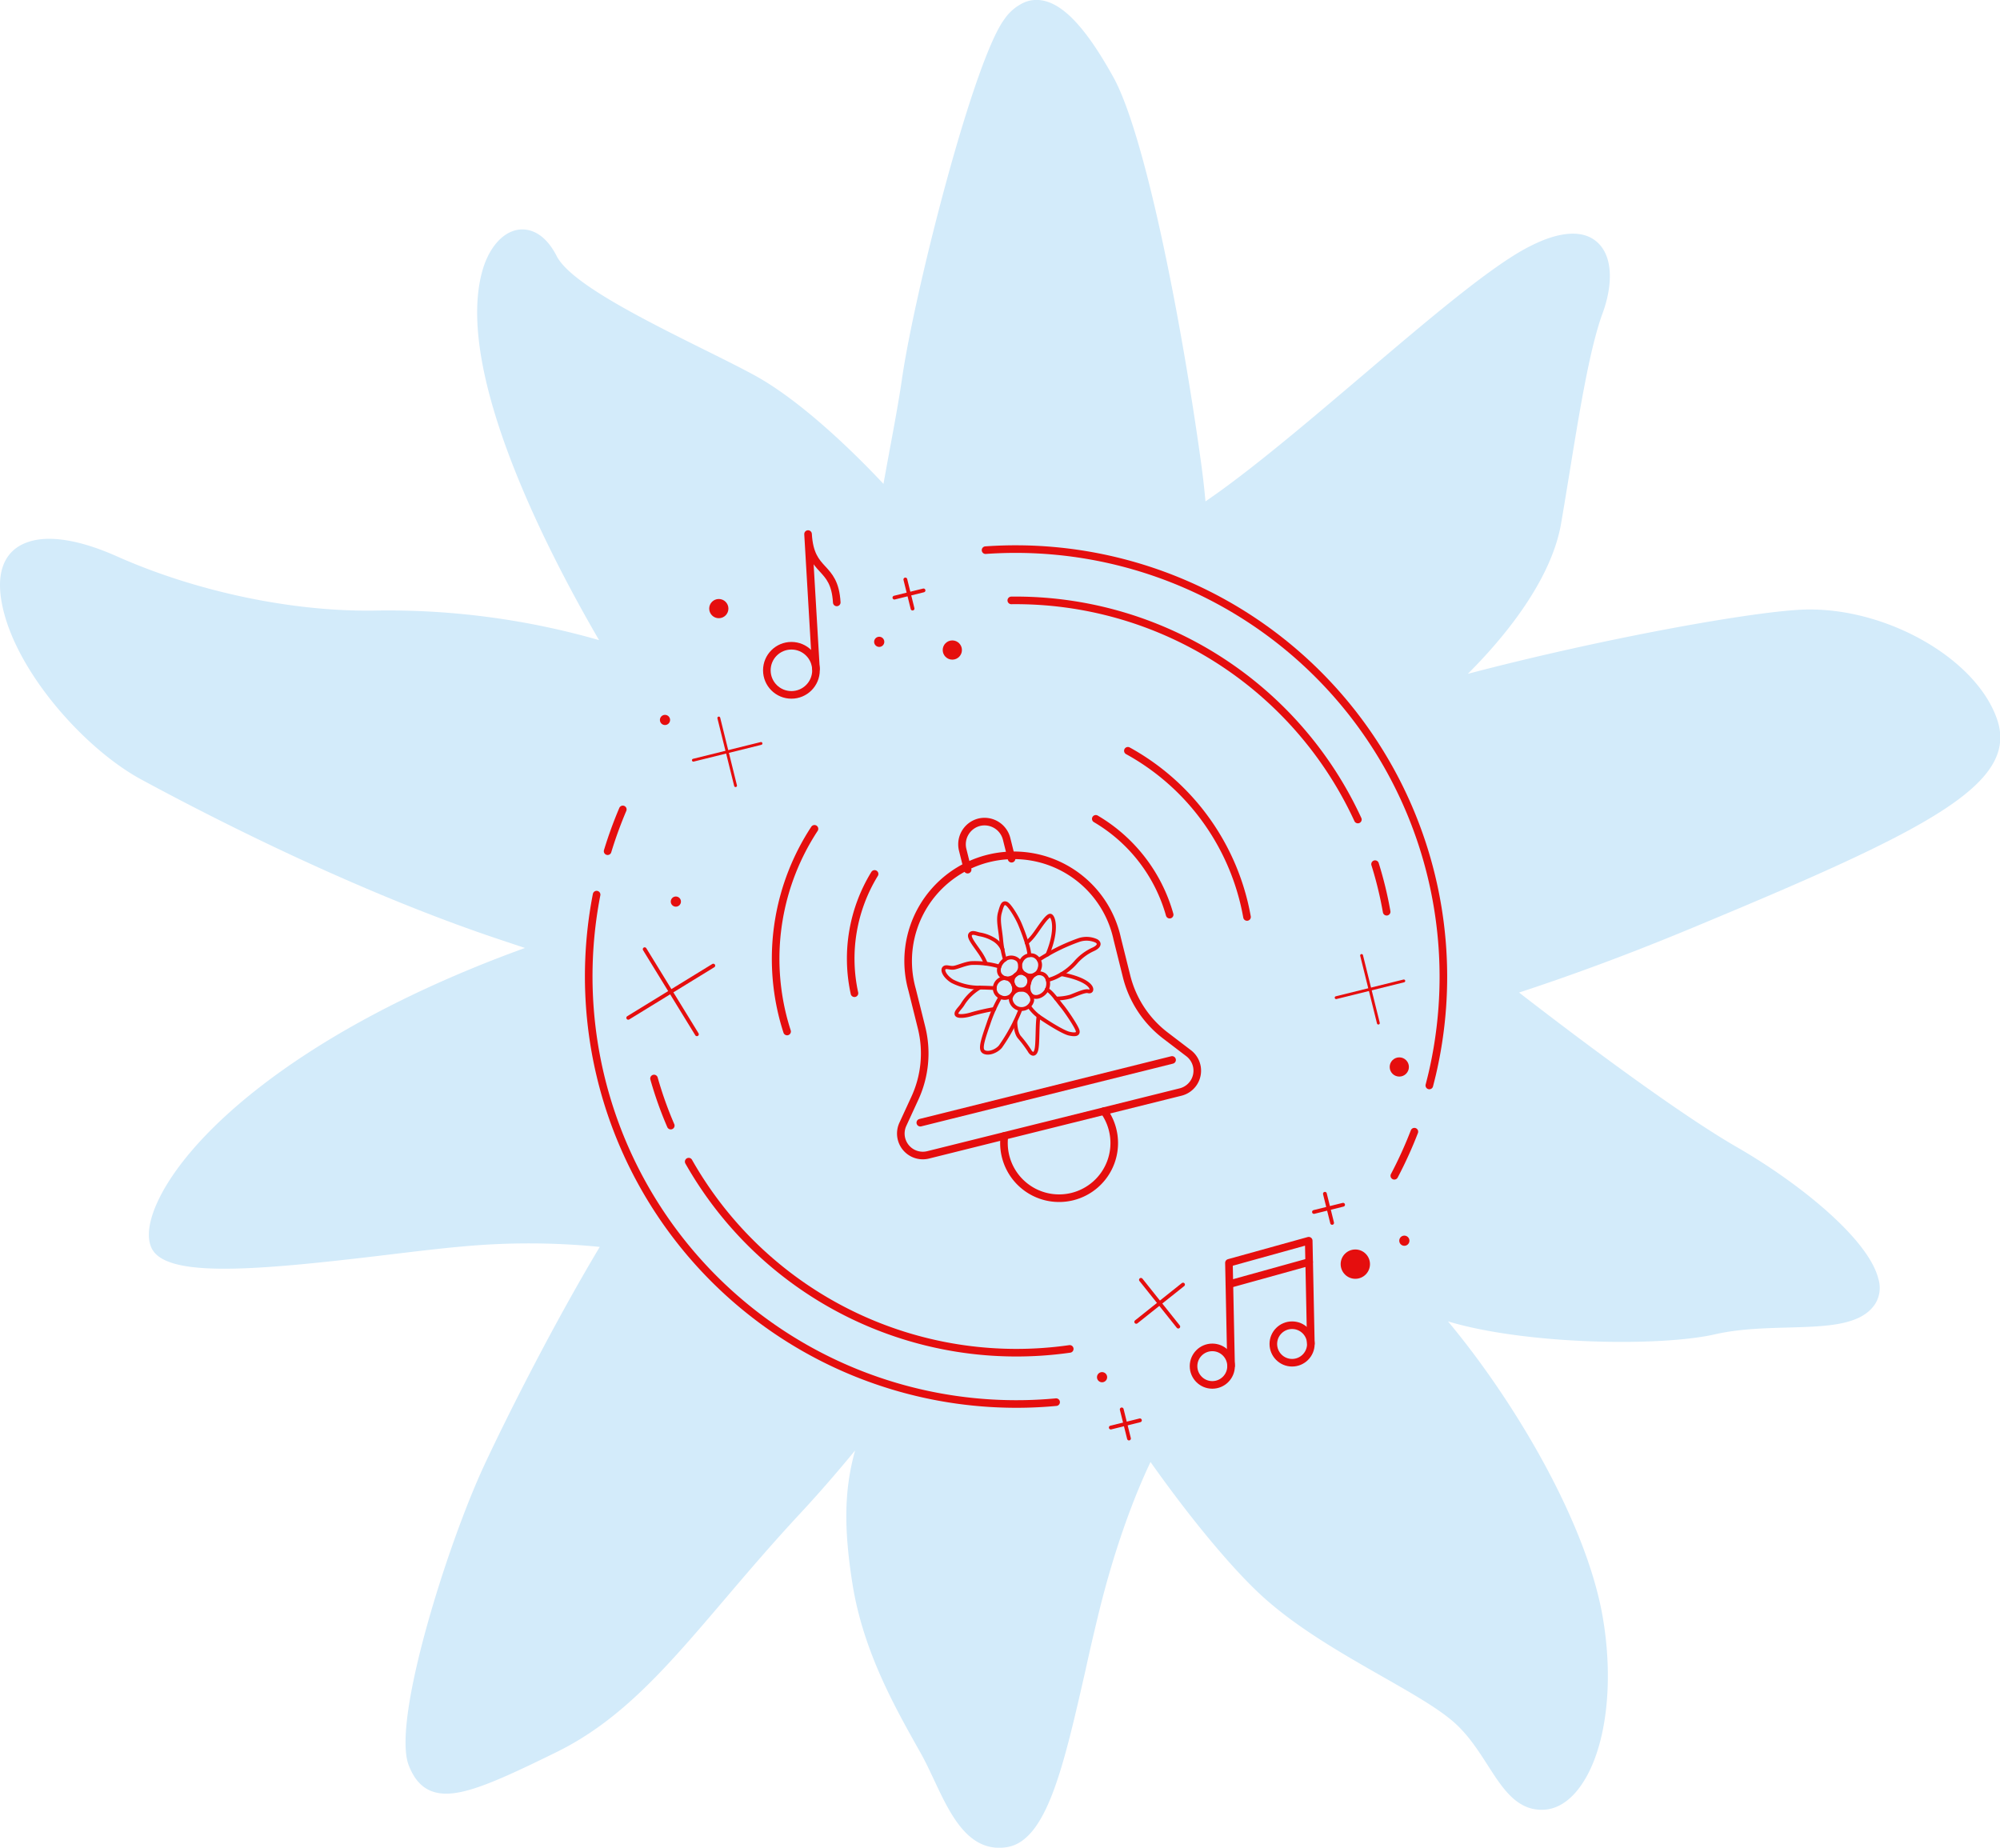 <?xml version="1.0" encoding="UTF-8"?> <svg xmlns="http://www.w3.org/2000/svg" viewBox="0 0 526.65 486.56"><defs><style>.cls-1{fill:#d3ebfa;}.cls-2{fill:#e50e0e;}.cls-3,.cls-4,.cls-5{fill:none;stroke:#e50e0e;stroke-linecap:round;stroke-linejoin:round;}.cls-3{stroke-width:0.75px;}.cls-5{stroke-width:2px;}</style></defs><g id="Ebene_2" data-name="Ebene 2"><g id="Ebene_1-2" data-name="Ebene 1"><path class="cls-1" d="M41,317.58c-1.94,4.63-2.32,8.45-1.09,11.06,3.82,8.11,28.37,5.83,62.63,1.72,7.11-.86,13.82-1.66,19.14-2.12a188.47,188.47,0,0,1,36.25.1c-12.74,21.31-24.83,45.5-30.43,57.53-9.66,20.74-24.37,67.26-19.88,78.95,1.36,3.54,3.3,5.77,5.95,6.81,6.07,2.38,15.14-1.49,33-10.27,17.19-8.45,29.14-22.48,44.28-40.25,5.84-6.86,12.45-14.62,20-22.73,5.24-5.65,10-11.19,14.32-16.44-2.87,10.3-3,20.32-.76,34.71,2.71,17.69,11,32.41,17,43.15l1.06,1.88c1.22,2.18,2.39,4.67,3.52,7.08,4.23,9,9,19.22,19.14,17.64,10.56-1.66,15-21.55,20.74-46.73,1-4.63,2.12-9.41,3.26-14.14,5.11-21.18,11.18-35,13.83-40.55,10.29,14.57,21.3,27.9,29.29,35.22,9.23,8.44,21.19,15.25,31.75,21.27,7.62,4.34,14.21,8.1,18.43,11.67,3.94,3.33,6.67,7.57,9.32,11.68,4,6.27,7.84,12.2,15,11.71,3.18-.22,6.22-2.06,8.79-5.33,7.11-9,9.67-26.8,6.52-45.25-4.2-24.66-22.92-56.6-40.77-78,20.28,6.12,55.76,6.73,70.34,3.4,6.21-1.42,12.82-1.6,19.22-1.78,10.36-.29,19.32-.54,23-6.33a8,8,0,0,0,.78-6.46c-2.63-10.63-21.12-25.42-37.19-34.67-17.65-10.16-48.23-33.61-57.43-40.75,12.79-4.19,27.77-9.63,44.75-16.67,62.26-25.84,87-38.07,81.13-55.26-5.48-16-29.09-29.46-50.54-28.92-12.71.32-52.67,7.42-88.84,16.93,7.9-7.85,21.84-23.62,24.58-39.66.79-4.6,1.54-9.21,2.28-13.75,2.72-16.7,5.3-32.47,8.67-41.65,2.33-6.32,3.16-14.55-1.51-18.66-2.24-2-6.4-3.45-13.91-.57a44.87,44.87,0,0,0-4.33,2c-9.84,5.12-26.19,19-43.5,33.72-14.6,12.4-29.65,25.19-41.36,33.16q-.42-4.75-1.12-9.9c-5.3-38.43-14.8-86.68-23.13-101.8C285.71,6.86,279.48.42,273.51,0a8.36,8.36,0,0,0-3.57.54,12.64,12.64,0,0,0-5.47,4.53c-8.25,11.15-23.74,72.15-27,95-.78,5.36-1.93,11.59-3.16,18.19-.55,3-1.12,6.07-1.67,9.16-5.87-6.28-20.94-21.59-34.28-28.77-3.85-2.08-8.46-4.37-13.34-6.79-15.5-7.72-34.79-17.32-38.42-24.41-3.37-6.58-7.56-7.22-9.76-7a7.17,7.17,0,0,0-2,.48c-3.37,1.29-6.23,5-7.73,10.07-7.74,26.46,17.14,74.37,30.64,97.56a201.52,201.52,0,0,0-59.23-7.78c-21.59.33-46.89-5-67.69-14.26-10.1-4.5-18.39-5.74-23.86-3.64A11.17,11.17,0,0,0,4,144.51C.36,147.42-.8,152.34.54,159.14c3.49,17.62,21.72,38,36.55,46.06C70,223,103.2,237.87,130.65,247.09c2.67.9,5.18,1.73,7.59,2.53-2.08.76-4.14,1.52-6.15,2.29C76.51,273.24,48.31,300.2,41,317.58Z"></path><circle class="cls-2" cx="189.28" cy="160.26" r="2.53"></circle><circle class="cls-2" cx="368.47" cy="280.96" r="2.53"></circle><circle class="cls-2" cx="250.77" cy="171.17" r="2.53"></circle><circle class="cls-2" cx="290.2" cy="362.65" r="1.34"></circle><circle class="cls-2" cx="175.11" cy="189.58" r="1.34"></circle><circle class="cls-2" cx="177.97" cy="237.41" r="1.34"></circle><circle class="cls-2" cx="231.52" cy="169.01" r="1.34"></circle><circle class="cls-2" cx="369.8" cy="326.71" r="1.34"></circle><circle class="cls-2" cx="356.89" cy="332.88" r="3.86"></circle><line class="cls-3" x1="200.39" y1="195.77" x2="182.58" y2="200.18"></line><line class="cls-3" x1="193.69" y1="206.88" x2="189.28" y2="189.07"></line><line class="cls-3" x1="369.66" y1="258.3" x2="351.84" y2="262.71"></line><line class="cls-3" x1="362.96" y1="269.41" x2="358.54" y2="251.6"></line><line class="cls-4" x1="300.44" y1="337.01" x2="310.27" y2="349.33"></line><line class="cls-4" x1="311.52" y1="338.26" x2="299.2" y2="348.08"></line><line class="cls-4" x1="300.17" y1="374.01" x2="292.5" y2="375.91"></line><line class="cls-4" x1="297.29" y1="378.8" x2="295.38" y2="371.13"></line><line class="cls-4" x1="243.19" y1="155.47" x2="235.52" y2="157.37"></line><line class="cls-4" x1="240.3" y1="160.26" x2="238.4" y2="152.59"></line><line class="cls-4" x1="353.67" y1="317.24" x2="346" y2="319.14"></line><line class="cls-4" x1="350.78" y1="322.02" x2="348.88" y2="314.35"></line><line class="cls-4" x1="169.76" y1="249.95" x2="183.51" y2="272.35"></line><line class="cls-4" x1="187.83" y1="254.27" x2="165.43" y2="268.02"></line><path class="cls-5" d="M176.63,296.4a99.23,99.23,0,0,1-4.41-12.4"></path><path class="cls-5" d="M281.69,355.2a99.17,99.17,0,0,1-100.34-49.31"></path><path class="cls-5" d="M362.09,227.55a100,100,0,0,1,3.05,12.53"></path><path class="cls-5" d="M266.3,158.1a99.24,99.24,0,0,1,91.26,57.7"></path><path class="cls-5" d="M160,224.14a110.84,110.84,0,0,1,4-11"></path><path class="cls-5" d="M278.1,369.22a112.61,112.61,0,0,1-121-133.64"></path><path class="cls-5" d="M372.44,298a109.83,109.83,0,0,1-5.28,11.61"></path><path class="cls-5" d="M259.52,144.87A112.63,112.63,0,0,1,377.14,282.78c-.24,1-.49,2-.76,3.05"></path><circle class="cls-5" cx="208.4" cy="176.51" r="6.47"></circle><path class="cls-5" d="M220.34,158.63c-.6-10.25-6.94-7.32-7.56-18l2.08,35.46"></path><circle class="cls-5" cx="319.23" cy="359.74" r="4.94"></circle><circle class="cls-5" cx="340.24" cy="353.9" r="4.94"></circle><polyline class="cls-5" points="345.18 353.8 344.62 326.71 323.61 332.54 324.17 359.63"></polyline><line class="cls-5" x1="344.73" y1="332.32" x2="323.72" y2="338.15"></line><path class="cls-5" d="M310.87,287.56A5.79,5.79,0,0,0,313,277.34l-6.07-4.63a28.14,28.14,0,0,1-10.27-15.6l-2.47-9.92a27.84,27.84,0,1,0-54,13.46l2.47,9.92a28.15,28.15,0,0,1-1.74,18.59l-3.2,6.95a5.79,5.79,0,0,0,6.66,8Z"></path><path class="cls-5" d="M290.72,292.58a14.52,14.52,0,1,1-26.23,6.54"></path><line class="cls-5" x1="242.34" y1="295.63" x2="308.64" y2="279.11"></line><path class="cls-5" d="M254.8,229l-1.31-5.26a6,6,0,0,1,4.34-7.22h0a6,6,0,0,1,7.23,4.34l1.31,5.26"></path><path class="cls-5" d="M288.55,215.62A42.67,42.67,0,0,1,308,240.85"></path><path class="cls-5" d="M230.3,230.13A42.67,42.67,0,0,0,225,261.54"></path><path class="cls-5" d="M214.47,218.25a62.39,62.39,0,0,0-8.36,49.37c.34,1.36.73,2.7,1.15,4"></path><path class="cls-5" d="M328.37,241.46c-.25-1.36-.53-2.73-.87-4.09A62.39,62.39,0,0,0,297,197.7"></path><path class="cls-4" d="M261.8,265.7a57.19,57.19,0,0,0-5.75,1.29c-1.84.61-4,.81-4.18.08s1.1-1.65,1.75-2.82a13.1,13.1,0,0,1,4.37-4.19"></path><path class="cls-4" d="M267.38,269s-.07,2.68,1,4.06a31.31,31.31,0,0,1,2.72,3.61c.47.88,1.39,1.38,1.8-.23s.2-6.44.57-8.8"></path><path class="cls-4" d="M259.6,253.76a15,15,0,0,0-1.78-3.22c-1.32-1.92-2.82-3.73-2.33-4.49s1.6-.17,2.52,0a10.4,10.4,0,0,1,3.58,1.3A5.63,5.63,0,0,1,264,250"></path><path class="cls-4" d="M270.34,248.26a13.91,13.91,0,0,0,2.12-2.31c1.16-1.55,3.34-5.06,4.16-4.82s1.9,3.78-.79,10.22"></path><path class="cls-4" d="M278.07,262.94a14.21,14.21,0,0,0,3.76-.5c1.41-.51,3.83-1.65,4.68-1.42s1.11-.42.67-1.13-2.06-2.28-7.67-3.36"></path><path class="cls-4" d="M265.34,257.72a2.91,2.91,0,0,1,1.51,3.63,2.53,2.53,0,0,1-3.31,1.22,2.48,2.48,0,0,1-1.44-3.2,2.75,2.75,0,0,1,2.26-1.8A2.57,2.57,0,0,1,265.34,257.72Z"></path><path class="cls-4" d="M269.15,260.61a2.83,2.83,0,0,1,2.66,2.85,2.88,2.88,0,0,1-5.68-.43A2.79,2.79,0,0,1,269.15,260.61Z"></path><path class="cls-4" d="M274.57,256.47c1.28.49,1.79,2.32,1.2,3.86s-2.39,2.56-3.67,2.07-1.56-2.3-1-3.84a3.46,3.46,0,0,1,1.48-2A2.31,2.31,0,0,1,274.57,256.47Z"></path><path class="cls-4" d="M272.24,251.65a2.65,2.65,0,0,1,1.5,3.33,2.5,2.5,0,0,1-3.43,1.72,2.55,2.55,0,0,1-1.4-3.56A2.72,2.72,0,0,1,272.24,251.65Z"></path><path class="cls-4" d="M264.36,252.9a2.73,2.73,0,0,1,3.81,0,2.85,2.85,0,0,1-.75,3.84,3.51,3.51,0,0,1-2.33.92,2.6,2.6,0,0,1-1.65-.91C262.61,255.7,263.09,253.93,264.36,252.9Z"></path><circle class="cls-4" cx="268.83" cy="258.4" r="2.2"></circle><path class="cls-4" d="M263.43,262.53a36.87,36.87,0,0,0-3.12,6.94c-1.73,4.95-2.33,7-1.11,7.56s3.22-.24,4.23-1.42a46.24,46.24,0,0,0,5.32-9.89"></path><path class="cls-4" d="M271,265a11.37,11.37,0,0,0,3.33,3.18c2.41,1.63,5.86,3.7,7.2,4s2.46.31,2.25-.72-3-5.17-4.16-6.57-2.71-3.74-4-4.33"></path><path class="cls-4" d="M275.89,258.06a11.6,11.6,0,0,0,2.74-1.05,15.69,15.69,0,0,0,4.76-3.74,13.48,13.48,0,0,1,4.48-3.29c1.34-.6,2-1.5.84-2.21a6.26,6.26,0,0,0-4.54-.26,50.1,50.1,0,0,0-7.42,3.31c-1.86,1.05-2.79,1.64-3.22,1.93"></path><path class="cls-4" d="M264.63,252.69a26.33,26.33,0,0,1-1-5.28c-.29-3.09-.89-5.09-.33-7.1s.83-2.71,1.67-2.39,2.76,3.48,3.54,5.29,2.57,6.47,2.52,8.31"></path><path class="cls-4" d="M263.2,254.52a23,23,0,0,0-7.45-.92c-1.68.17-3.54,1.08-4.61,1.23s-2.08-.49-2.58.14.32,2.23,2.15,3.38a15.53,15.53,0,0,0,7.28,1.71c1.6,0,3.19.09,3.95.14"></path></g></g></svg> 